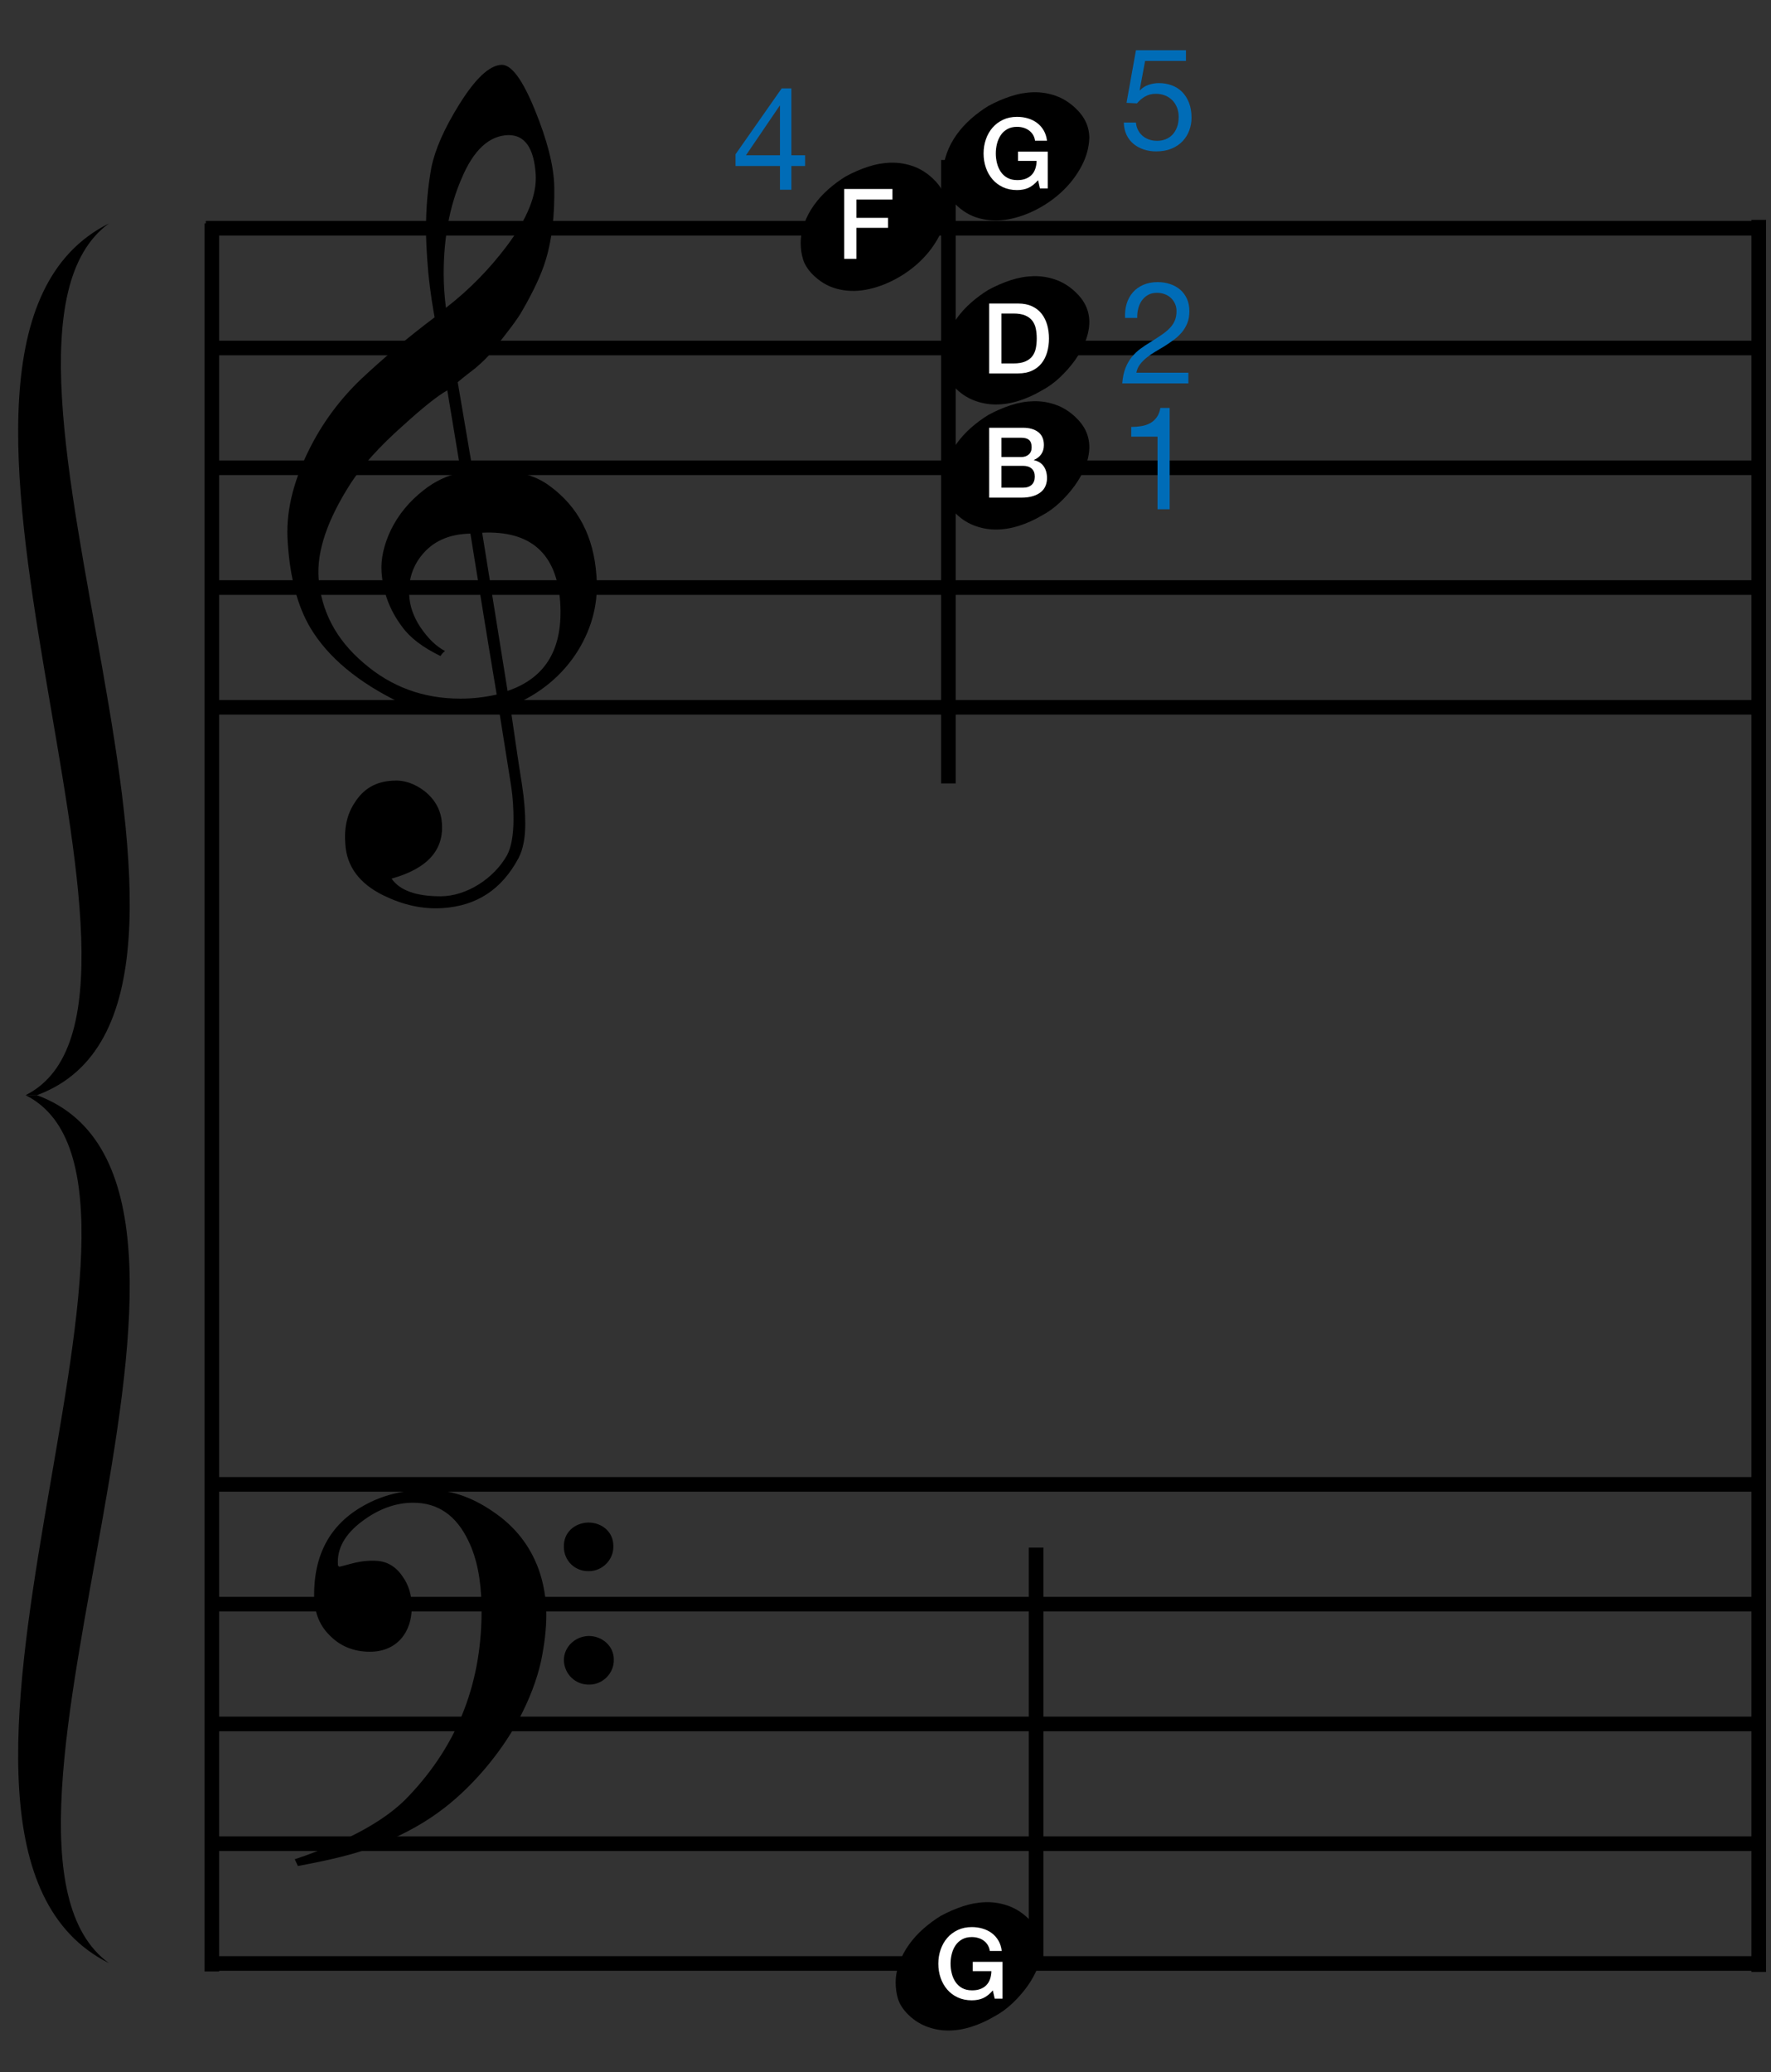 <?xml version="1.0" encoding="utf-8"?>
<!-- Generator: Adobe Illustrator 14.0.0, SVG Export Plug-In . SVG Version: 6.00 Build 43363)  -->
<!DOCTYPE svg PUBLIC "-//W3C//DTD SVG 1.1//EN" "http://www.w3.org/Graphics/SVG/1.1/DTD/svg11.dtd">
<svg version="1.1" xmlns="http://www.w3.org/2000/svg" xmlns:xlink="http://www.w3.org/1999/xlink" x="0px" y="0px"
	 width="242.362px" height="283.464px" viewBox="0 0 242.362 283.464" enable-background="new 0 0 242.362 283.464"
	 xml:space="preserve">
<rect x="0" y="0" width="242.362" height="283.464" fill="#333333" stroke="none"/>
<g id="main">
	<line fill="none" stroke="#000000" stroke-width="2" stroke-miterlimit="10" x1="28.99" y1="30.572" x2="28.99" y2="269.711"/>
	<line fill="none" stroke="#000000" stroke-width="2" stroke-miterlimit="10" x1="240.683" y1="30.083" x2="240.683" y2="269.776"/>
	<line fill="none" stroke="#000000" stroke-width="2" stroke-miterlimit="10" x1="28.163" y1="31.224" x2="240.935" y2="31.224"/>
	<line fill="none" stroke="#000000" stroke-width="2" stroke-miterlimit="10" x1="28.11" y1="47.609" x2="240.935" y2="47.609"/>
	<line fill="none" stroke="#000000" stroke-width="2" stroke-miterlimit="10" x1="28.11" y1="63.995" x2="240.935" y2="63.995"/>
	<line fill="none" stroke="#000000" stroke-width="2" stroke-miterlimit="10" x1="28.11" y1="80.38" x2="240.935" y2="80.38"/>
	<line fill="none" stroke="#000000" stroke-width="2" stroke-miterlimit="10" x1="28.11" y1="96.766" x2="240.935" y2="96.766"/>
	<line fill="none" stroke="#000000" stroke-width="2" stroke-miterlimit="10" x1="28.11" y1="203.079" x2="240.935" y2="203.079"/>
	<line fill="none" stroke="#000000" stroke-width="2" stroke-miterlimit="10" x1="28.11" y1="219.464" x2="240.935" y2="219.464"/>
	<line fill="none" stroke="#000000" stroke-width="2" stroke-miterlimit="10" x1="28.11" y1="235.85" x2="240.935" y2="235.85"/>
	<line fill="none" stroke="#000000" stroke-width="2" stroke-miterlimit="10" x1="28.11" y1="252.235" x2="240.935" y2="252.235"/>
	<line fill="none" stroke="#000000" stroke-width="2" stroke-miterlimit="10" x1="28.11" y1="268.621" x2="240.935" y2="268.621"/>
	<path d="M14.904,30.572C-18.28,47.165,28.386,137.386,3.498,149.831h1.555C38.756,137.386-7.91,47.165,14.904,30.572"/>
	<path d="M14.904,268.57c-33.185-16.592,13.481-106.295-11.407-118.74h1.555C38.756,162.275-7.91,251.978,14.904,268.57"/>
	<g>
		<path d="M68.284,97.069c-1.551,0.248-3.226,0.372-5.024,0.372c-3.846,0-6.699-0.434-8.498-1.303
			c-5.769-2.791-9.862-6.203-12.281-10.234c-1.737-2.915-2.792-6.823-3.102-11.661c-0.31-4.032,0.682-8.188,2.853-12.591
			c1.861-3.784,4.28-7.009,7.195-9.8c2.978-2.791,6.327-5.645,10.048-8.436c-0.186-1.055-0.558-3.102-0.868-6.141
			c-0.248-2.854-0.31-4.838-0.31-5.893c0-2.978,0.248-5.831,0.744-8.498c0.496-2.419,1.737-5.272,3.784-8.56
			c2.233-3.598,4.156-5.396,5.831-5.458c1.364,0,2.853,2.047,4.528,6.141c1.675,4.094,2.605,7.629,2.667,10.544
			c0.062,3.908-0.31,7.257-1.178,10.048c-0.558,1.861-1.613,4.156-3.226,6.947c-0.62,1.117-2.047,2.978-4.094,5.521
			c-0.558,0.745-1.365,1.489-2.295,2.295c-0.806,0.621-1.613,1.241-2.419,1.923l2.047,12.033c0.558-0.062,1.116-0.124,1.799-0.124
			c3.784,0,6.699,0.745,8.746,2.295c3.908,2.854,6.017,6.947,6.389,12.22c0.31,3.659-0.558,7.071-2.481,10.234
			c-2.109,3.412-5.21,6.017-9.304,7.691c0.559,3.784,1.055,7.381,1.613,10.792c0.31,2.047,0.434,3.846,0.434,5.272
			c0,1.985-0.31,3.536-0.93,4.714c-2.295,4.28-5.707,6.513-10.358,6.823c-2.792,0.186-5.458-0.435-8.125-1.737
			c-3.288-1.613-5.024-3.97-5.21-7.009c-0.186-2.233,0.248-4.156,1.303-5.707c1.178-1.861,2.853-2.853,5.148-2.977
			c1.551-0.124,3.04,0.372,4.466,1.489c1.426,1.178,2.171,2.605,2.295,4.28c0.31,3.722-1.985,6.265-6.885,7.629
			c1.117,1.612,3.35,2.419,6.699,2.419c3.535,0,7.319-2.419,9.118-5.645c0.558-1.055,0.869-2.729,0.869-4.9
			c0-1.302-0.062-2.791-0.311-4.466L68.284,97.069z M57.553,76.166c-1.178,1.551-1.675,3.35-1.551,5.272
			c0.062,1.427,0.559,2.915,1.551,4.404c1.055,1.551,2.171,2.605,3.35,3.226c-0.186,0.124-0.434,0.372-0.62,0.682
			c-2.419-1.178-4.156-2.481-5.272-4.032c-1.675-2.233-2.605-4.714-2.792-7.443c-0.124-1.798,0.311-3.721,1.241-5.706
			c1.055-2.171,2.543-3.97,4.528-5.521c1.489-1.179,3.164-1.985,5.086-2.419l-1.861-11.227c-1.427,0.806-3.412,2.419-6.079,4.838
			c-3.288,2.916-5.645,5.583-7.133,7.877c-3.225,5.024-4.652,9.304-4.404,12.964c0.372,4.528,2.357,8.374,6.141,11.599
			c3.784,3.287,8.188,4.9,13.274,4.9c1.675,0,3.288-0.186,4.962-0.558c-1.24-7.381-2.419-14.701-3.597-22.02
			C61.337,73.064,59.104,74.119,57.553,76.166z M63.136,24.497c-1.613,3.722-2.419,8.063-2.419,12.964
			c0,1.613,0.124,3.163,0.31,4.652c3.288-2.543,6.017-5.396,8.312-8.436c2.854-3.784,4.156-7.071,3.97-9.862
			c-0.248-3.598-1.489-5.334-3.722-5.334C66.981,18.542,64.811,20.465,63.136,24.497z M69.462,94.526
			c5.272-1.799,7.629-5.831,7.195-12.22c-0.496-6.575-4.032-9.738-10.669-9.428L69.462,94.526z"/>
	</g>
	<g>
		<path d="M59.982,247.956c-2.525,1.848-5.604,3.449-9.299,4.865c-2.279,0.862-5.604,1.663-9.915,2.463l-0.431-0.924
			c2.094-0.677,4.064-1.478,5.851-2.278c4.311-1.909,7.513-4.003,9.668-6.282c6.897-7.206,10.223-15.889,10.039-26.173
			c-0.062-3.449-0.616-6.405-1.786-8.807c-1.663-3.51-4.188-5.235-7.575-5.235c-2.402,0-4.742,0.862-6.959,2.525
			c-2.402,1.786-3.511,3.818-3.326,6.036c0.062,0.123,0.123,0.185,0.246,0.185c0,0,0.554-0.123,1.663-0.431
			c1.17-0.308,2.278-0.431,3.326-0.37c1.416,0.062,2.648,0.739,3.572,2.094c0.862,1.17,1.293,2.586,1.293,4.249
			c0,3.51-2.094,6.097-5.727,6.097c-2.094,0-3.88-0.678-5.296-2.032c-1.54-1.417-2.279-3.203-2.34-5.481
			c-0.062-5.727,2.156-9.915,6.836-12.501c2.525-1.417,5.358-2.094,8.437-2.155c3.141-0.062,6.22,0.923,9.238,3.018
			c3.018,2.032,5.05,4.68,6.22,7.883c0.677,1.909,1.047,4.003,1.047,6.22c0,1.909-0.247,4.065-0.739,6.405
			c-0.554,2.463-1.54,5.112-3.079,8.006C68.419,240.011,64.354,244.815,59.982,247.956z M80.489,208.295
			c1.909,0,3.449,1.293,3.449,3.202c0.062,1.909-1.54,3.449-3.325,3.449c-1.909,0.062-3.449-1.417-3.449-3.326
			C77.103,209.712,78.58,208.357,80.489,208.295z M80.551,223.814c1.909,0,3.449,1.417,3.449,3.203
			c0.062,1.909-1.54,3.449-3.326,3.449c-1.909,0.062-3.449-1.417-3.51-3.326C77.164,225.354,78.642,223.876,80.551,223.814z"/>
	</g>
	<line fill="none" stroke="#000000" stroke-width="2" stroke-miterlimit="10" x1="129.79" y1="21.887" x2="129.79" y2="107.178"/>
	
		<line fill="none" stroke="#000000" stroke-width="2" stroke-miterlimit="10" x1="141.792" y1="211.723" x2="141.792" y2="268.938"/>
	<path d="M149.074,18.883c-0.045,1.278-0.386,2.532-1.026,3.764c-0.639,1.233-1.471,2.35-2.499,3.354
		c-1.026,1.003-2.2,1.86-3.522,2.566c-1.325,0.707-2.669,1.187-4.039,1.438s-2.694,0.205-3.971-0.138
		c-1.279-0.34-2.418-1.037-3.423-2.086c-0.593-0.64-0.992-1.3-1.197-1.985c-0.205-0.685-0.308-1.416-0.308-2.189
		c0-0.869,0.16-1.746,0.479-2.636c0.318-0.891,0.765-1.733,1.333-2.533c0.571-0.799,1.234-1.528,1.985-2.19
		c0.754-0.66,1.542-1.243,2.362-1.746c1.005-0.547,2.03-0.993,3.081-1.334c1.049-0.343,2.088-0.523,3.114-0.548
		c1.026-0.021,2.032,0.136,3.011,0.479c0.98,0.342,1.883,0.903,2.705,1.677C148.436,15.962,149.074,17.332,149.074,18.883z"/>
	<path d="M149.074,44.043c0,0.867-0.182,1.756-0.546,2.669c-0.367,0.912-0.846,1.778-1.438,2.601
		c-0.593,0.82-1.277,1.596-2.052,2.328c-0.777,0.729-1.599,1.322-2.465,1.778c-1.003,0.593-2.041,1.062-3.114,1.404
		c-1.072,0.343-2.133,0.514-3.182,0.514c-1.05,0-2.064-0.196-3.046-0.583c-0.981-0.387-1.86-0.992-2.636-1.813
		c-0.593-0.64-0.992-1.299-1.197-1.984c-0.205-0.685-0.308-1.416-0.308-2.189c0-0.869,0.16-1.746,0.479-2.635
		c0.318-0.891,0.765-1.734,1.333-2.535c0.571-0.797,1.234-1.527,1.985-2.189c0.754-0.66,1.542-1.244,2.362-1.746
		c1.005-0.547,2.03-0.993,3.081-1.335c1.049-0.342,2.088-0.522,3.114-0.546c1.026-0.022,2.032,0.135,3.011,0.478
		c0.98,0.342,1.883,0.904,2.705,1.677C148.436,41.123,149.074,42.492,149.074,44.043z"/>
	<path d="M149.074,61.153c0,0.867-0.182,1.756-0.546,2.669c-0.367,0.912-0.846,1.778-1.438,2.601
		c-0.593,0.82-1.277,1.596-2.052,2.327c-0.777,0.729-1.599,1.322-2.465,1.778c-1.003,0.593-2.041,1.062-3.114,1.403
		c-1.072,0.343-2.133,0.515-3.182,0.515c-1.05,0-2.064-0.197-3.046-0.583c-0.981-0.387-1.86-0.993-2.636-1.813
		c-0.593-0.64-0.992-1.3-1.197-1.985c-0.205-0.685-0.308-1.416-0.308-2.189c0-0.869,0.16-1.747,0.479-2.635
		c0.318-0.891,0.765-1.734,1.333-2.534c0.571-0.798,1.234-1.527,1.985-2.19c0.754-0.66,1.542-1.244,2.362-1.745
		c1.005-0.547,2.03-0.993,3.081-1.336c1.049-0.342,2.088-0.522,3.114-0.546c1.026-0.022,2.032,0.136,3.011,0.479
		c0.98,0.342,1.883,0.903,2.705,1.677C148.436,58.232,149.074,59.602,149.074,61.153z"/>
	<g>
		<path fill="#006CB7" d="M156.707,8.339l-0.743,3.988l0.039,0.039c0.3-0.339,0.688-0.589,1.163-0.752
			c0.476-0.163,0.948-0.245,1.417-0.245c0.613,0,1.193,0.098,1.74,0.293c0.547,0.195,1.023,0.492,1.427,0.889
			c0.404,0.398,0.723,0.893,0.958,1.486c0.234,0.593,0.352,1.287,0.352,2.082c0,0.586-0.101,1.157-0.303,1.71
			c-0.202,0.554-0.505,1.046-0.909,1.477c-0.404,0.43-0.909,0.772-1.515,1.026c-0.606,0.254-1.313,0.381-2.121,0.381
			c-0.6,0-1.164-0.088-1.691-0.264s-0.994-0.43-1.398-0.763c-0.404-0.332-0.723-0.746-0.958-1.241
			c-0.234-0.495-0.358-1.056-0.372-1.682h1.662c0.026,0.352,0.114,0.681,0.264,0.987c0.15,0.307,0.352,0.574,0.606,0.802
			c0.254,0.228,0.554,0.404,0.899,0.528c0.345,0.124,0.726,0.186,1.144,0.186c0.391,0,0.766-0.068,1.124-0.205
			s0.671-0.342,0.938-0.616c0.267-0.274,0.479-0.616,0.636-1.026c0.156-0.411,0.234-0.89,0.234-1.437
			c0-0.456-0.075-0.876-0.225-1.261c-0.15-0.384-0.362-0.717-0.636-0.997c-0.273-0.28-0.603-0.499-0.987-0.655
			c-0.384-0.157-0.812-0.235-1.28-0.235c-0.548,0-1.033,0.121-1.457,0.362c-0.423,0.241-0.798,0.557-1.124,0.948l-1.427-0.078
			l1.291-7.195h6.843v1.466H156.707z"/>
	</g>
	<g>
		<path fill="#006CB7" d="M154.185,41.546c0.183-0.599,0.466-1.117,0.851-1.554c0.384-0.437,0.863-0.779,1.437-1.026
			c0.573-0.248,1.225-0.372,1.955-0.372c0.6,0,1.163,0.088,1.691,0.264c0.528,0.176,0.987,0.43,1.378,0.762
			c0.391,0.333,0.701,0.747,0.929,1.242c0.228,0.496,0.342,1.069,0.342,1.72c0,0.613-0.095,1.154-0.284,1.623
			s-0.439,0.89-0.752,1.261c-0.313,0.372-0.671,0.708-1.075,1.007c-0.404,0.3-0.821,0.586-1.251,0.86
			c-0.43,0.261-0.86,0.518-1.291,0.772c-0.43,0.254-0.824,0.525-1.183,0.812c-0.359,0.287-0.665,0.596-0.919,0.929
			c-0.254,0.332-0.42,0.713-0.499,1.144h7.117v1.466h-9.052c0.065-0.821,0.212-1.521,0.44-2.102s0.518-1.085,0.87-1.516
			c0.352-0.43,0.749-0.808,1.192-1.134c0.443-0.326,0.906-0.632,1.388-0.919c0.586-0.365,1.101-0.7,1.544-1.007
			c0.443-0.306,0.812-0.616,1.105-0.929c0.293-0.312,0.515-0.651,0.665-1.017c0.15-0.365,0.225-0.789,0.225-1.271
			c0-0.377-0.072-0.72-0.215-1.026c-0.144-0.306-0.336-0.57-0.577-0.792c-0.241-0.222-0.525-0.391-0.851-0.508
			c-0.326-0.118-0.671-0.176-1.036-0.176c-0.482,0-0.896,0.101-1.242,0.303s-0.629,0.466-0.851,0.792s-0.381,0.694-0.479,1.104
			c-0.098,0.411-0.141,0.824-0.127,1.241h-1.662C153.931,42.797,154.002,42.146,154.185,41.546z"/>
	</g>
	<g>
		<path fill="#006CB7" d="M110.179,21.244v1.466h-1.877v3.246h-1.564V22.71h-6.081v-1.603l6.315-9.013h1.33v9.15H110.179z
			 M106.738,14.459h-0.039l-4.614,6.784h4.653V14.459z"/>
	</g>
	<g>
		<path fill="#006CB7" d="M158.408,69.67v-9.932h-3.597v-1.329c0.469,0,0.925-0.036,1.368-0.108c0.443-0.071,0.844-0.205,1.203-0.4
			c0.358-0.196,0.661-0.463,0.909-0.802c0.248-0.339,0.417-0.769,0.508-1.291h1.271V69.67H158.408z"/>
	</g>
	<g>
		<path fill="#FFFFFF" d="M143.387,25.778h-1.071l-0.254-1.125c-0.447,0.509-0.893,0.862-1.339,1.058
			c-0.447,0.196-0.96,0.294-1.541,0.294c-0.714,0-1.355-0.132-1.922-0.395s-1.047-0.623-1.439-1.078
			c-0.393-0.456-0.695-0.986-0.904-1.594c-0.21-0.607-0.315-1.254-0.315-1.942c0-0.679,0.105-1.321,0.315-1.929
			c0.209-0.607,0.511-1.139,0.904-1.594c0.393-0.456,0.873-0.817,1.439-1.085s1.208-0.402,1.922-0.402
			c0.518,0,1.011,0.069,1.48,0.208c0.469,0.139,0.886,0.344,1.252,0.616c0.366,0.272,0.669,0.614,0.911,1.024
			c0.241,0.411,0.393,0.884,0.456,1.42h-1.634c-0.044-0.312-0.141-0.587-0.288-0.824c-0.147-0.236-0.333-0.435-0.556-0.596
			c-0.223-0.161-0.473-0.281-0.75-0.361c-0.277-0.081-0.567-0.121-0.871-0.121c-0.509,0-0.949,0.103-1.319,0.308
			c-0.371,0.206-0.672,0.48-0.904,0.824c-0.232,0.344-0.404,0.734-0.516,1.172c-0.112,0.438-0.167,0.884-0.167,1.339
			c0,0.455,0.056,0.902,0.167,1.339c0.111,0.438,0.283,0.828,0.516,1.172c0.232,0.344,0.533,0.618,0.904,0.824
			c0.37,0.205,0.81,0.308,1.319,0.308c0.429,0.009,0.808-0.047,1.139-0.167c0.33-0.121,0.609-0.295,0.837-0.522
			s0.399-0.507,0.516-0.837c0.116-0.331,0.179-0.697,0.188-1.099h-2.544v-1.272h4.071V25.778z"/>
	</g>
	<path d="M129.56,28.519c-0.045,1.278-0.386,2.532-1.026,3.764c-0.639,1.233-1.471,2.35-2.499,3.354
		c-1.026,1.003-2.2,1.86-3.522,2.566c-1.325,0.707-2.669,1.187-4.039,1.438s-2.694,0.205-3.971-0.138
		c-1.279-0.34-2.418-1.037-3.423-2.086c-0.593-0.64-0.992-1.3-1.197-1.985c-0.205-0.685-0.308-1.416-0.308-2.189
		c0-0.869,0.16-1.746,0.479-2.636c0.318-0.891,0.765-1.733,1.333-2.533c0.571-0.799,1.234-1.528,1.985-2.19
		c0.754-0.66,1.542-1.243,2.362-1.746c1.005-0.547,2.03-0.993,3.081-1.334c1.049-0.343,2.088-0.523,3.114-0.548
		c1.026-0.021,2.032,0.136,3.011,0.479c0.98,0.342,1.883,0.903,2.705,1.677C128.922,25.598,129.56,26.967,129.56,28.519z"/>
	<g>
		<path fill="#FFFFFF" d="M115.527,25.853h6.603V27.3h-4.929v2.504h4.326v1.366h-4.326v4.246h-1.674V25.853z"/>
	</g>
	<g>
		<path fill="#FFFFFF" d="M135.369,41.524h3.964c0.732,0,1.366,0.125,1.902,0.375c0.536,0.25,0.973,0.592,1.312,1.025
			s0.591,0.94,0.757,1.52c0.165,0.581,0.248,1.201,0.248,1.862s-0.083,1.281-0.248,1.861c-0.166,0.581-0.417,1.087-0.757,1.521
			s-0.777,0.774-1.312,1.024s-1.17,0.375-1.902,0.375h-3.964V41.524z M137.043,49.721h1.647c0.652,0,1.186-0.087,1.601-0.261
			c0.415-0.174,0.741-0.415,0.978-0.723c0.237-0.308,0.397-0.669,0.482-1.085c0.084-0.415,0.127-0.864,0.127-1.346
			c0-0.482-0.042-0.931-0.127-1.346c-0.085-0.415-0.246-0.777-0.482-1.085c-0.236-0.308-0.562-0.549-0.978-0.723
			c-0.415-0.174-0.949-0.261-1.601-0.261h-1.647V49.721z"/>
	</g>
	<g>
		<path fill="#FFFFFF" d="M135.369,58.521h4.647c0.857,0,1.544,0.197,2.062,0.589c0.518,0.393,0.777,0.987,0.777,1.781
			c0,0.482-0.119,0.896-0.355,1.239c-0.237,0.344-0.574,0.609-1.011,0.797v0.027c0.589,0.125,1.036,0.404,1.339,0.837
			c0.303,0.433,0.455,0.976,0.455,1.627c0,0.375-0.067,0.725-0.201,1.051c-0.134,0.326-0.344,0.607-0.629,0.844
			c-0.286,0.237-0.652,0.424-1.098,0.562c-0.447,0.139-0.978,0.208-1.594,0.208h-4.393V58.521z M137.043,62.525h2.732
			c0.402,0,0.737-0.114,1.004-0.342c0.268-0.228,0.402-0.556,0.402-0.984c0-0.482-0.121-0.821-0.362-1.018
			c-0.241-0.196-0.589-0.295-1.044-0.295h-2.732V62.525z M137.043,66.717h2.96c0.509,0,0.904-0.131,1.186-0.395
			c0.281-0.263,0.422-0.636,0.422-1.118c0-0.473-0.141-0.837-0.422-1.092s-0.676-0.382-1.186-0.382h-2.96V66.717z"/>
	</g>
	<path d="M142.557,266.501c0,0.866-0.182,1.755-0.546,2.669c-0.366,0.912-0.844,1.778-1.438,2.601
		c-0.594,0.821-1.279,1.597-2.053,2.327c-0.777,0.729-1.597,1.323-2.463,1.778c-1.006,0.594-2.043,1.061-3.117,1.403
		c-1.071,0.342-2.133,0.515-3.182,0.515s-2.063-0.197-3.047-0.583c-0.979-0.388-1.859-0.994-2.634-1.813
		c-0.594-0.639-0.993-1.3-1.198-1.985c-0.205-0.685-0.308-1.417-0.308-2.189c0-0.869,0.161-1.747,0.48-2.636
		c0.319-0.892,0.764-1.734,1.333-2.534c0.57-0.798,1.232-1.527,1.985-2.19c0.752-0.659,1.541-1.244,2.361-1.746
		c1.004-0.548,2.03-0.993,3.082-1.335c1.048-0.342,2.088-0.523,3.112-0.547c1.028-0.022,2.032,0.136,3.013,0.478
		c0.98,0.343,1.884,0.904,2.703,1.677C141.919,263.581,142.557,264.95,142.557,266.501z"/>
	<g>
		<path fill="#FFFFFF" d="M137.195,273.433h-1.071l-0.254-1.125c-0.447,0.509-0.893,0.862-1.339,1.058
			c-0.447,0.196-0.96,0.294-1.541,0.294c-0.714,0-1.355-0.132-1.922-0.395s-1.047-0.623-1.439-1.078
			c-0.393-0.456-0.695-0.986-0.904-1.594c-0.21-0.607-0.315-1.254-0.315-1.942c0-0.679,0.105-1.321,0.315-1.929
			c0.209-0.607,0.511-1.139,0.904-1.594c0.393-0.456,0.873-0.817,1.439-1.085s1.208-0.402,1.922-0.402
			c0.518,0,1.011,0.069,1.48,0.208c0.469,0.139,0.886,0.344,1.252,0.616c0.366,0.272,0.669,0.614,0.911,1.024
			c0.241,0.411,0.393,0.884,0.456,1.42h-1.634c-0.044-0.312-0.141-0.587-0.288-0.824c-0.147-0.236-0.333-0.435-0.556-0.596
			c-0.223-0.161-0.473-0.281-0.75-0.361c-0.277-0.081-0.567-0.121-0.871-0.121c-0.509,0-0.949,0.103-1.319,0.308
			c-0.371,0.206-0.672,0.48-0.904,0.824c-0.232,0.344-0.404,0.734-0.516,1.172c-0.112,0.438-0.167,0.884-0.167,1.339
			c0,0.455,0.056,0.902,0.167,1.339c0.111,0.438,0.283,0.828,0.516,1.172c0.232,0.344,0.533,0.618,0.904,0.824
			c0.37,0.205,0.81,0.308,1.319,0.308c0.429,0.009,0.808-0.047,1.139-0.167c0.33-0.121,0.609-0.295,0.837-0.522
			s0.399-0.507,0.516-0.837c0.116-0.331,0.179-0.697,0.188-1.099h-2.544v-1.272h4.071V273.433z"/>
	</g>
</g>
<g id="en-us">
</g>
</svg>
